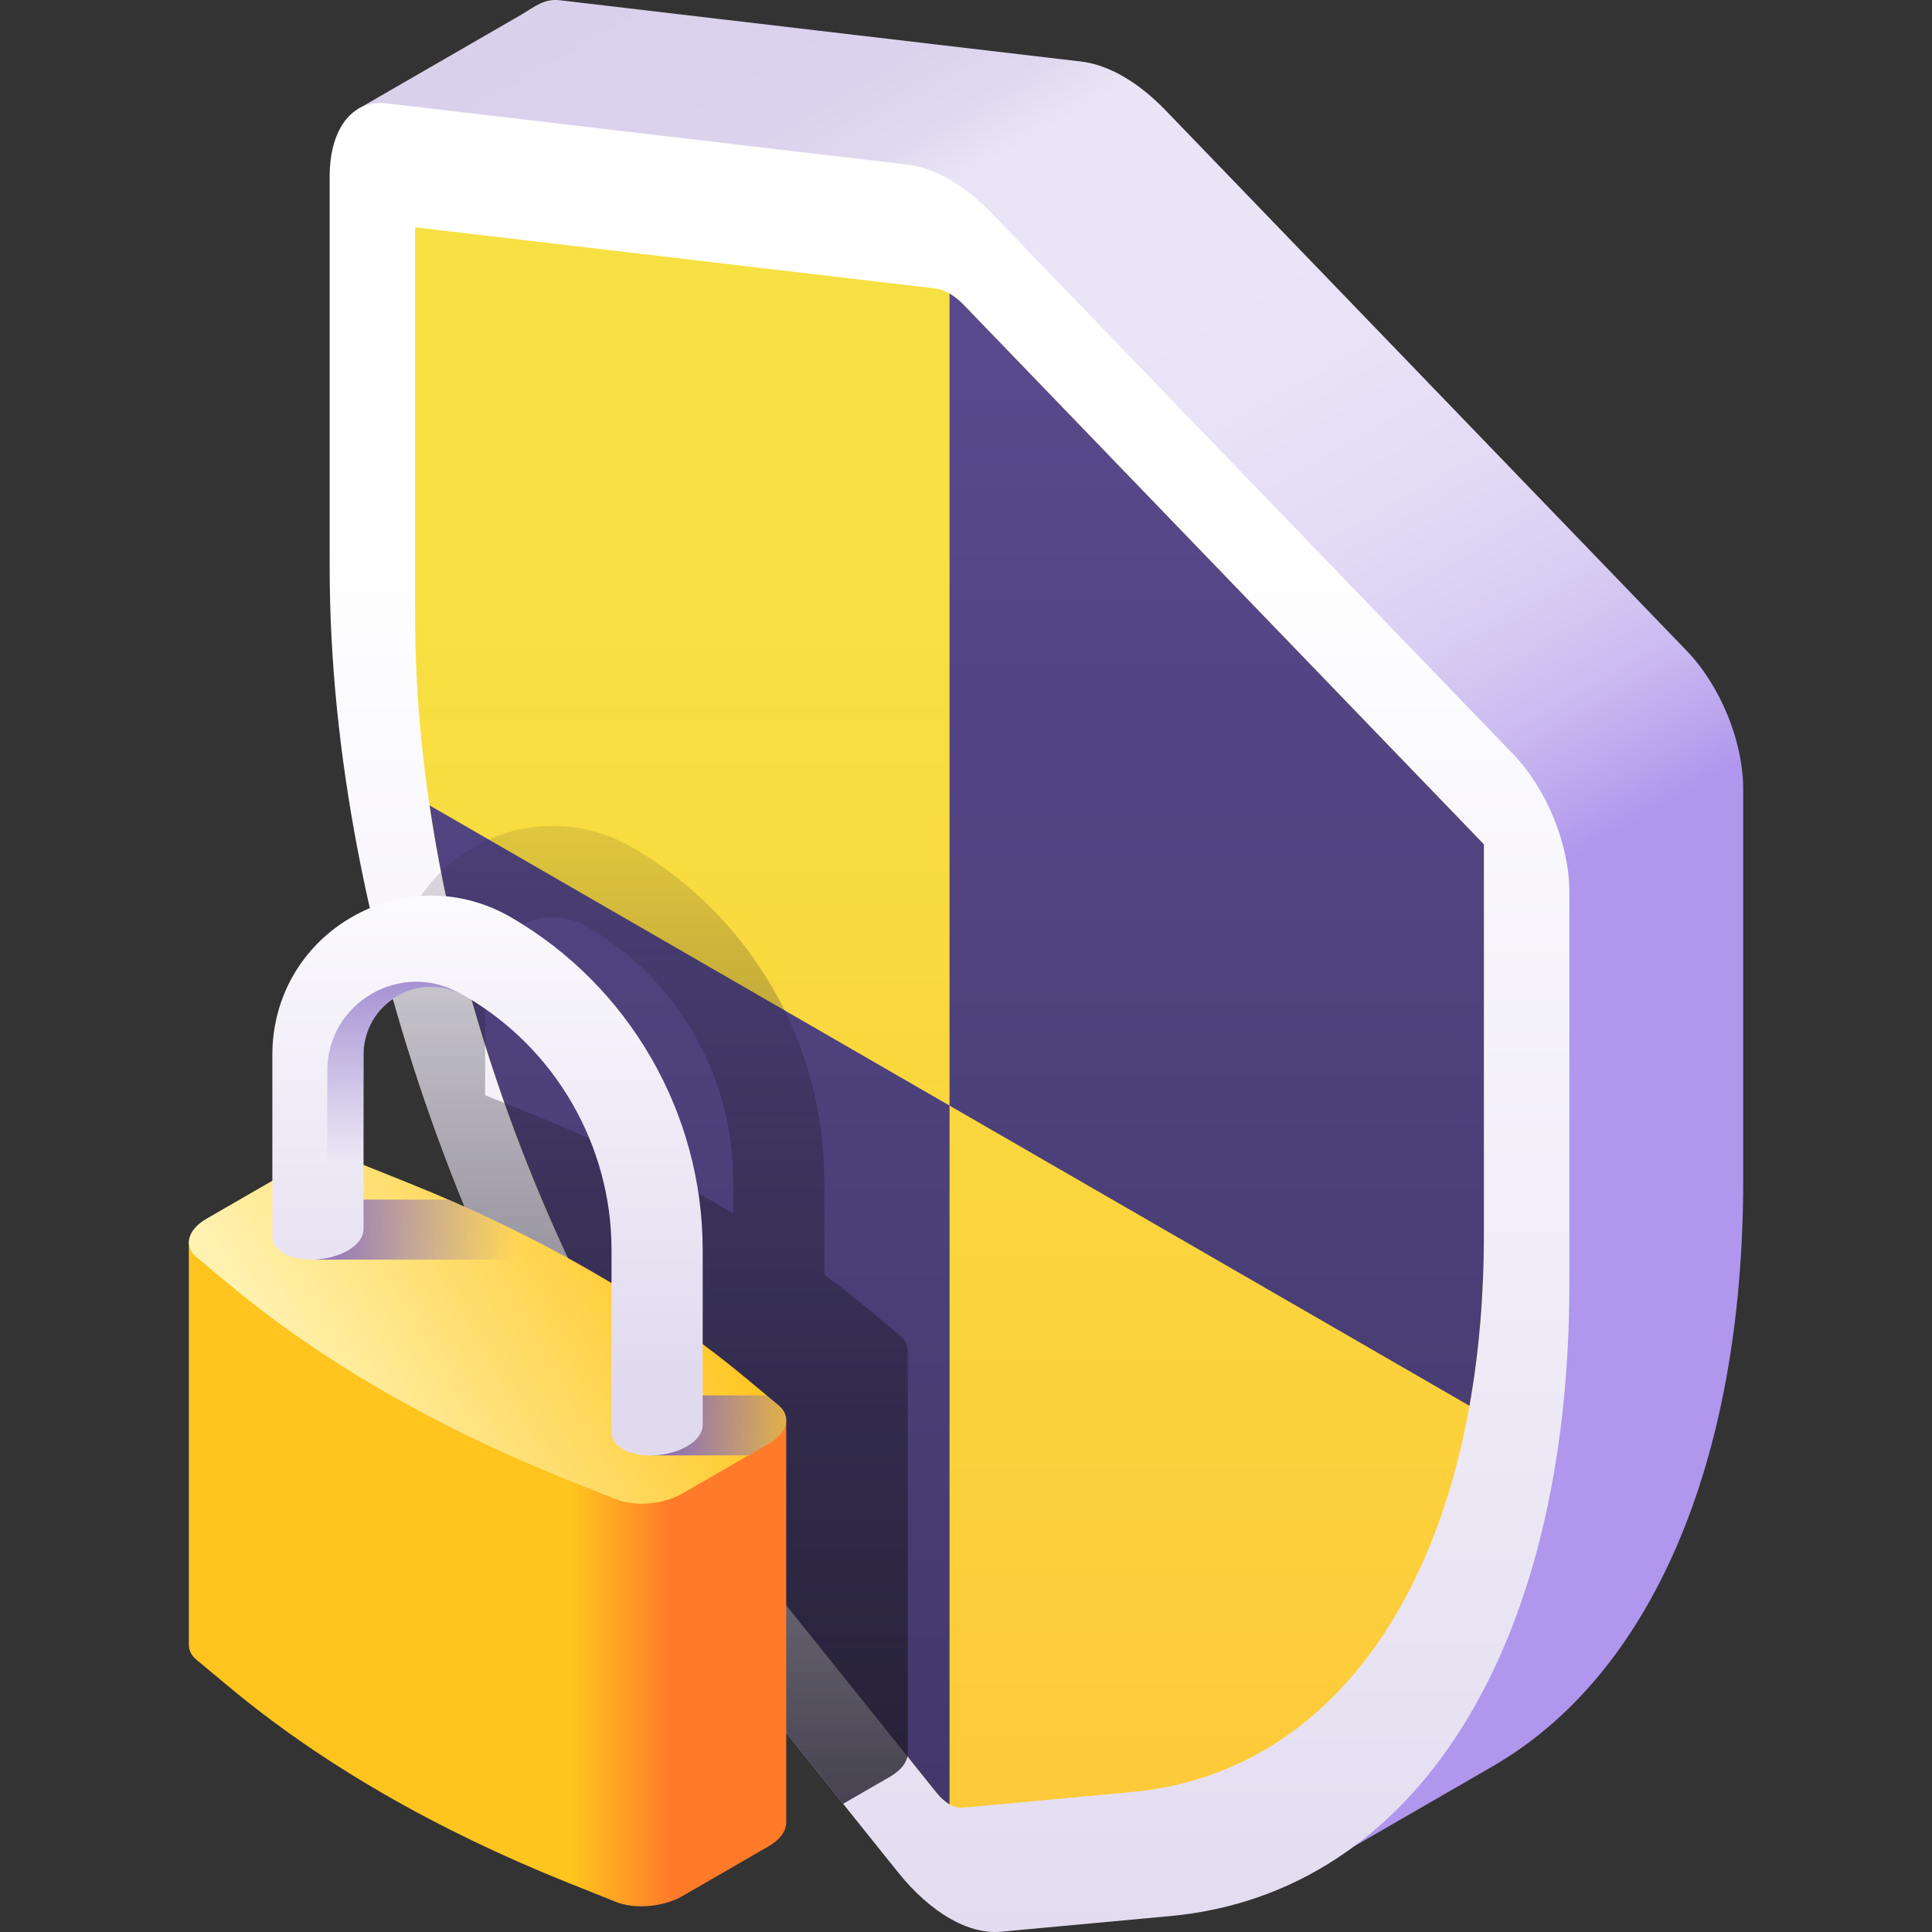 <svg width="100" height="100" viewBox="0 0 100 100" fill="none" xmlns="http://www.w3.org/2000/svg">
<rect x="0" y="0" width="100" height="100" fill="#333333" stroke="none"/>
<g clip-path="url(#clip0_36156_138889)">
<path d="M18.525 5.643L26.997 0.752C27.717 0.318 28.182 -0.081 28.986 0.014L55.957 3.185C56.665 3.269 57.404 3.532 58.143 3.959C58.882 4.386 59.621 4.975 60.329 5.71L87.3 33.681C89.051 35.498 90.227 38.374 90.227 40.844V61.101C90.227 75.803 85.387 86.732 77.275 91.414L77.276 91.416L77.196 91.462C77.184 91.469 77.171 91.476 77.159 91.483L70.076 95.573L18.525 5.643Z" fill="url(#paint0_linear_36156_138889)"/>
<path d="M19.99 5.348L46.961 8.519C48.377 8.686 49.917 9.575 51.333 11.043L78.304 39.015C80.055 40.832 81.231 43.709 81.231 46.179V66.435C81.231 85.334 73.237 98.002 60.572 99.175L51.807 99.986C50.134 100.141 48.161 99.002 46.487 96.915L37.722 85.983C25.057 70.185 17.064 48.287 17.064 29.388V9.132C17.064 6.662 18.239 5.142 19.99 5.348Z" fill="url(#paint1_linear_36156_138889)"/>
<path d="M49.146 15.193C48.893 15.047 48.643 14.958 48.403 14.93L21.488 11.766V31.943C21.488 40.121 23.19 49.106 26.41 57.926C29.629 66.746 34.228 75.021 39.709 81.857L48.473 92.79C48.681 93.049 48.914 93.257 49.147 93.391C49.379 93.525 49.612 93.586 49.819 93.567L58.584 92.755C64.065 92.248 68.664 89.283 71.883 84.18C75.103 79.078 76.805 72.058 76.805 63.88V43.702L49.89 15.789C49.65 15.54 49.4 15.34 49.146 15.193Z" fill="url(#paint2_linear_36156_138889)"/>
<path d="M49.147 15.193C49.4 15.34 49.65 15.54 49.89 15.789L76.805 43.702V63.88C76.805 67.027 76.552 70.002 76.058 72.763L49.147 57.226V15.193H49.147Z" fill="url(#paint3_linear_36156_138889)"/>
<path d="M49.148 57.225V93.391C48.916 93.256 48.683 93.048 48.475 92.789L39.711 81.857C34.23 75.021 29.631 66.745 26.412 57.925C24.431 52.5 23.027 47.013 22.238 41.689L49.148 57.225Z" fill="url(#paint4_linear_36156_138889)"/>
<path d="M24.501 43.861C27.075 42.375 30.148 42.375 32.722 43.861C38.855 47.402 42.665 54.001 42.665 61.082V65.968C43.425 66.534 44.163 67.11 44.872 67.7L45.973 68.616L46.584 69.124C46.627 69.16 46.667 69.197 46.703 69.235C46.796 69.333 46.863 69.436 46.91 69.543C46.956 69.646 46.983 69.752 46.987 69.859C46.989 69.884 46.986 69.908 46.985 69.933L46.988 69.933V90.739L46.986 90.739C46.985 91.167 46.67 91.615 46.069 91.962L43.843 93.247L43.639 93.365L37.72 85.982C29.903 76.232 23.867 64.158 20.39 51.9V50.98C20.391 48.008 21.927 45.347 24.501 43.861ZM25.11 56.689L27.366 57.593C28.087 57.882 28.795 58.18 29.494 58.483H29.494C30.581 58.954 31.641 59.443 32.675 59.948C32.74 59.98 32.805 60.012 32.871 60.044C33.3 60.256 33.724 60.47 34.144 60.687C34.233 60.733 34.323 60.779 34.412 60.825C34.893 61.077 35.369 61.331 35.837 61.59C35.837 61.59 35.838 61.59 35.838 61.59C36.556 61.987 37.259 62.393 37.946 62.807V61.081C37.946 55.681 35.04 50.648 30.363 47.947C30.257 47.886 30.148 47.834 30.038 47.787C28.393 47.08 27.052 47.773 26.527 48.17C25.632 48.848 25.11 49.935 25.11 51.079L25.11 56.689Z" fill="url(#paint5_linear_36156_138889)"/>
<path d="M9.774 64.251L40.695 73.541V94.347L40.693 94.346C40.692 94.774 40.377 95.222 39.776 95.569L37.55 96.854L35.324 98.139C34.333 98.711 32.864 98.838 31.863 98.436L29.396 97.448C22.549 94.704 16.643 91.295 11.891 87.341L10.179 85.917C9.906 85.691 9.776 85.422 9.776 85.146L9.774 85.145V64.251Z" fill="url(#paint6_linear_36156_138889)"/>
<path d="M21.073 61.201L18.606 60.212C17.605 59.811 16.136 59.937 15.145 60.509L12.919 61.794L10.693 63.079C9.702 63.651 9.483 64.499 10.179 65.078L11.891 66.502C16.643 70.455 22.549 73.865 29.396 76.608L31.863 77.597C32.864 77.998 34.333 77.872 35.324 77.3L37.55 76.015L39.776 74.73C40.767 74.157 40.986 73.309 40.291 72.731L38.578 71.307C33.826 67.354 27.921 63.944 21.073 61.201Z" fill="url(#paint7_linear_36156_138889)"/>
<path d="M40.291 72.731C40.986 73.309 40.767 74.157 39.776 74.73L38.735 75.331H33.783V72.223H39.68L40.291 72.731Z" fill="url(#paint8_linear_36156_138889)"/>
<path d="M29.543 65.198H16.345V62.09H23.199C25.424 63.055 27.542 64.091 29.543 65.198Z" fill="url(#paint9_linear_36156_138889)"/>
<path d="M14.097 54.588C14.097 51.616 15.634 48.954 18.208 47.468C20.782 45.983 23.855 45.983 26.429 47.468C32.561 51.009 36.371 57.608 36.371 64.689V73.783L36.367 73.783C36.364 74.159 36.09 74.554 35.555 74.863C34.571 75.431 33.082 75.493 32.23 75.001C31.84 74.776 31.653 74.474 31.657 74.157L31.652 74.158V64.689C31.652 59.289 28.747 54.256 24.069 51.555C22.973 50.922 21.664 50.922 20.567 51.555C19.471 52.188 18.816 53.322 18.816 54.588V63.665L18.811 63.665C18.8 64.035 18.527 64.424 18 64.728C17.015 65.296 15.527 65.358 14.675 64.866C14.305 64.653 14.117 64.37 14.101 64.073L14.097 64.073V54.588H14.097Z" fill="url(#paint10_linear_36156_138889)"/>
<path d="M16.94 63.676V55.423C16.94 51.88 20.775 49.666 23.844 51.437C22.825 50.94 21.656 50.963 20.652 51.506C19.498 52.131 18.814 53.374 18.814 54.686V63.664L18.808 63.664C18.798 64.035 18.525 64.423 17.997 64.728C17.013 65.296 15.524 65.358 14.672 64.865C14.429 64.725 14.266 64.555 14.177 64.37C16.001 64.607 16.94 63.676 16.94 63.676Z" fill="url(#paint11_linear_36156_138889)"/>
</g>
<defs>
<linearGradient id="paint0_linear_36156_138889" x1="71.819" y1="52.455" x2="38.24" y2="-5.705" gradientUnits="userSpaceOnUse">
<stop offset="0.032" stop-color="#B096ED"/>
<stop offset="0.065" stop-color="#B9A3EE"/>
<stop offset="0.141" stop-color="#CBBBF1"/>
<stop offset="0.229" stop-color="#D9CEF3"/>
<stop offset="0.331" stop-color="#E3DBF5"/>
<stop offset="0.461" stop-color="#E8E3F6"/>
<stop offset="0.719" stop-color="#EAE5F6"/>
<stop offset="0.763" stop-color="#E0DAF0"/>
<stop offset="0.825" stop-color="#DBD3ED"/>
<stop offset="1" stop-color="#D9D1EC"/>
</linearGradient>
<linearGradient id="paint1_linear_36156_138889" x1="49.147" y1="104.157" x2="49.147" y2="27.659" gradientUnits="userSpaceOnUse">
<stop stop-color="#E1DAEF"/>
<stop offset="1" stop-color="white"/>
</linearGradient>
<linearGradient id="paint2_linear_36156_138889" x1="49.146" y1="108.146" x2="49.146" y2="32.515" gradientUnits="userSpaceOnUse">
<stop stop-color="#FFC538"/>
<stop offset="1" stop-color="#F7E041"/>
</linearGradient>
<linearGradient id="paint3_linear_36156_138889" x1="62.976" y1="92.955" x2="62.976" y2="13.988" gradientUnits="userSpaceOnUse">
<stop stop-color="#43386B"/>
<stop offset="0.082" stop-color="#453A6E"/>
<stop offset="1" stop-color="#594A8E"/>
</linearGradient>
<linearGradient id="paint4_linear_36156_138889" x1="35.694" y1="92.955" x2="35.694" y2="13.988" gradientUnits="userSpaceOnUse">
<stop stop-color="#43386B"/>
<stop offset="0.082" stop-color="#453A6E"/>
<stop offset="1" stop-color="#594A8E"/>
</linearGradient>
<linearGradient id="paint5_linear_36156_138889" x1="33.69" y1="108.41" x2="33.69" y2="34.53" gradientUnits="userSpaceOnUse">
<stop stop-color="#1E1B28"/>
<stop offset="1" stop-color="#1E1B28" stop-opacity="0"/>
</linearGradient>
<linearGradient id="paint6_linear_36156_138889" x1="34.714" y1="81.461" x2="29.594" y2="81.461" gradientUnits="userSpaceOnUse">
<stop stop-color="#FF7B2A"/>
<stop offset="1" stop-color="#FFC51E"/>
</linearGradient>
<linearGradient id="paint7_linear_36156_138889" x1="35.277" y1="63.107" x2="16.501" y2="73.947" gradientUnits="userSpaceOnUse">
<stop stop-color="#FFC51E"/>
<stop offset="1" stop-color="#FFF2B0"/>
</linearGradient>
<linearGradient id="paint8_linear_36156_138889" x1="33.369" y1="73.777" x2="42.721" y2="73.777" gradientUnits="userSpaceOnUse">
<stop offset="0.032" stop-color="#7E62C0"/>
<stop offset="1" stop-color="#7E62C0" stop-opacity="0"/>
</linearGradient>
<linearGradient id="paint9_linear_36156_138889" x1="14.709" y1="63.644" x2="26.681" y2="63.644" gradientUnits="userSpaceOnUse">
<stop offset="0.032" stop-color="#7E62C0"/>
<stop offset="1" stop-color="#7E62C0" stop-opacity="0"/>
</linearGradient>
<linearGradient id="paint10_linear_36156_138889" x1="25.234" y1="71.542" x2="25.234" y2="42.563" gradientUnits="userSpaceOnUse">
<stop stop-color="#E1DAEF"/>
<stop offset="1" stop-color="white"/>
</linearGradient>
<linearGradient id="paint11_linear_36156_138889" x1="19.011" y1="45.788" x2="19.011" y2="60.173" gradientUnits="userSpaceOnUse">
<stop offset="0.032" stop-color="#7E62C0"/>
<stop offset="1" stop-color="#7E62C0" stop-opacity="0"/>
</linearGradient>
<clipPath id="clip0_36156_138889">
<rect width="100" height="100" fill="white" transform="matrix(-1 0 0 1 100 0)"/>
</clipPath>
</defs>
</svg>
